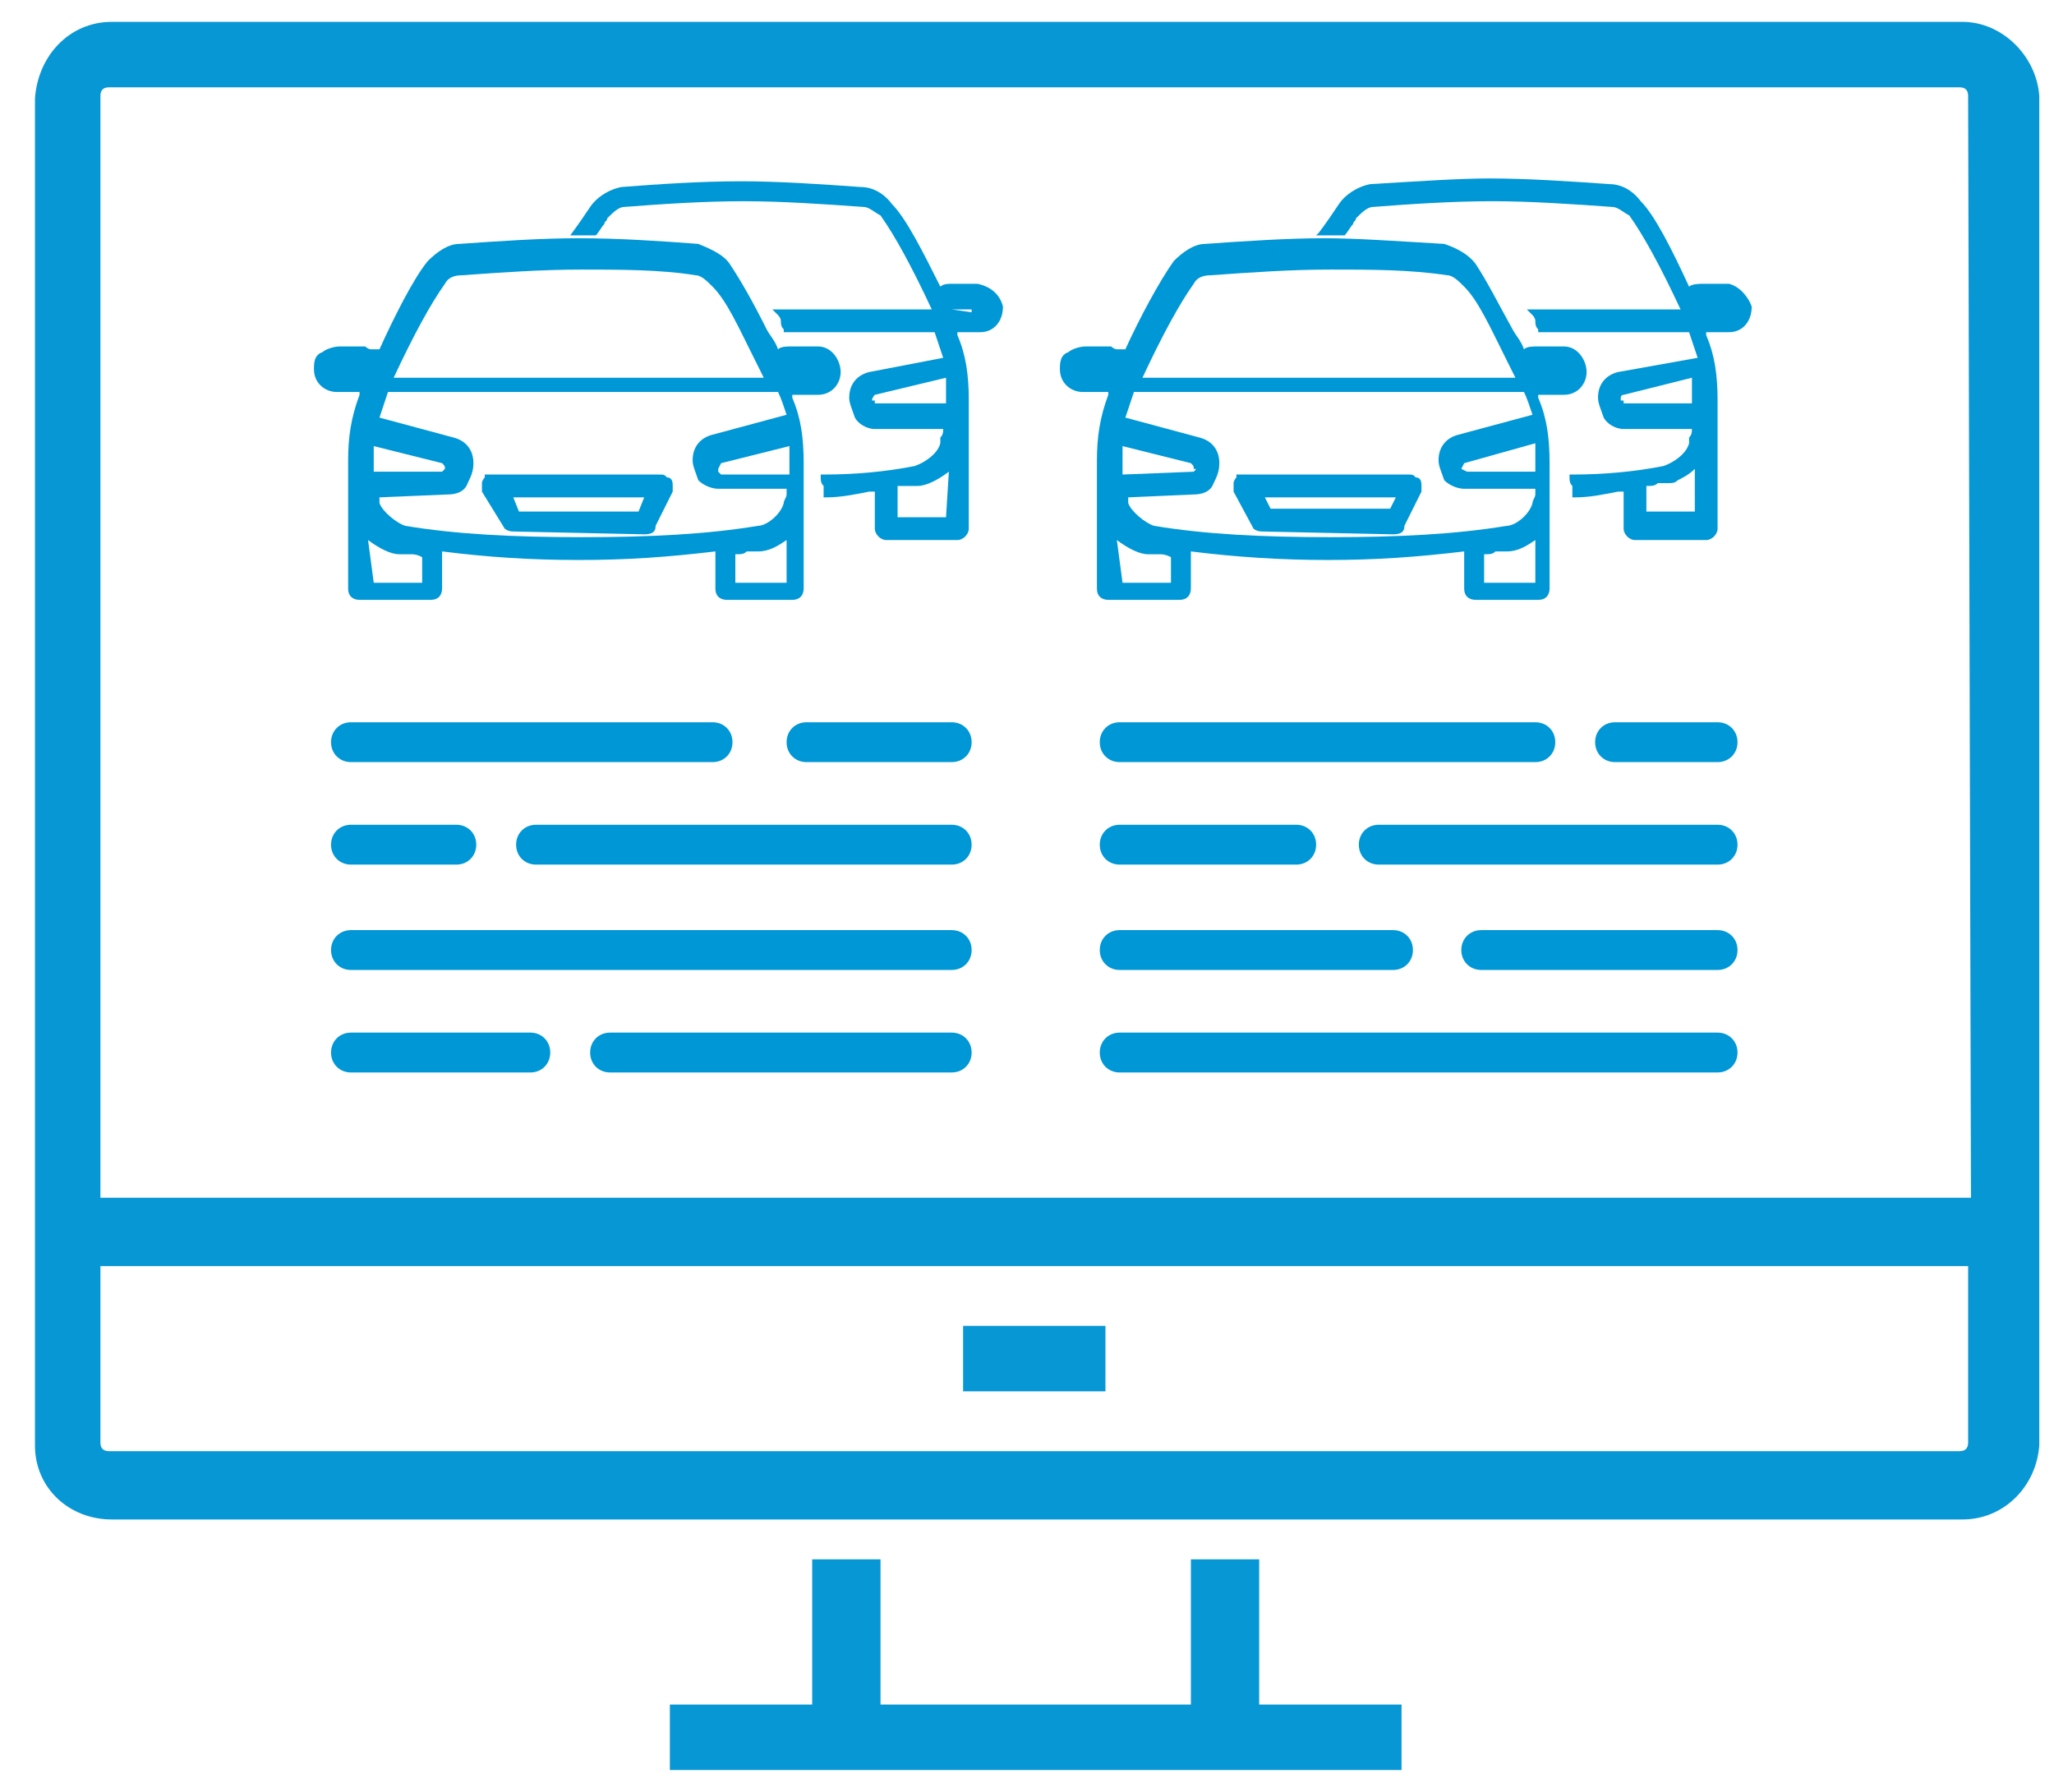 <svg width="47" height="41" viewBox="0 0 47 41" fill="none" xmlns="http://www.w3.org/2000/svg">
<path d="M11.549 12.096C11.549 12.096 11.614 12.161 11.745 12.161L14.741 12.226C14.937 12.226 15.002 12.161 15.002 12.031L15.393 11.249V11.119C15.393 11.054 15.393 10.924 15.262 10.924C15.197 10.858 15.197 10.858 15.067 10.858H11.158H11.093V10.924C11.093 10.924 11.028 10.989 11.028 11.054V11.249L11.549 12.096ZM11.745 11.38H14.741L14.611 11.705H11.875L11.745 11.38Z" fill="#0097D6"/>
<path d="M18.715 9.034C19.041 9.034 19.236 8.774 19.236 8.513C19.236 8.252 19.041 7.927 18.715 7.927H18.129C17.999 7.927 17.868 7.927 17.803 7.992C17.738 7.796 17.608 7.666 17.543 7.536C17.217 6.884 16.956 6.428 16.696 6.037C16.566 5.842 16.305 5.712 15.979 5.581C15.132 5.516 14.155 5.451 13.243 5.451C12.396 5.451 11.419 5.516 10.507 5.581C10.246 5.581 9.986 5.777 9.79 5.972C9.464 6.363 9.008 7.275 8.683 7.992H8.618C8.618 7.992 8.552 7.992 8.487 7.992C8.422 7.992 8.357 7.927 8.357 7.927H7.771C7.64 7.927 7.445 7.992 7.38 8.057C7.184 8.122 7.184 8.318 7.184 8.448C7.184 8.774 7.445 8.969 7.706 8.969H8.227V9.034C8.031 9.555 7.966 10.011 7.966 10.533V13.464C7.966 13.66 8.096 13.725 8.227 13.725H9.855C10.051 13.725 10.116 13.595 10.116 13.464V12.617C11.158 12.748 12.136 12.813 13.243 12.813C14.351 12.813 15.262 12.748 16.37 12.617V13.464C16.37 13.66 16.5 13.725 16.631 13.725H18.129C18.324 13.725 18.39 13.595 18.39 13.464V10.598C18.39 10.011 18.324 9.555 18.129 9.099V9.034H18.715ZM9.008 8.643C9.464 7.666 9.855 6.95 10.181 6.493C10.246 6.363 10.377 6.298 10.572 6.298C11.484 6.233 12.396 6.168 13.308 6.168C14.155 6.168 15.132 6.168 15.914 6.298C16.044 6.298 16.175 6.428 16.305 6.559C16.631 6.884 16.891 7.471 17.282 8.252C17.347 8.383 17.412 8.513 17.477 8.643H9.008ZM8.487 8.578C8.487 8.513 8.422 8.513 8.487 8.578ZM8.552 10.858V10.207L10.116 10.598C10.181 10.663 10.181 10.663 10.181 10.728C10.181 10.728 10.181 10.728 10.116 10.793H8.552V10.858ZM8.683 11.38L10.246 11.314C10.442 11.314 10.637 11.249 10.702 11.054C10.767 10.924 10.833 10.793 10.833 10.598C10.833 10.272 10.637 10.076 10.377 10.011L8.683 9.555L8.878 8.969H17.803C17.868 9.099 17.934 9.295 17.999 9.49L16.305 9.946C16.044 10.011 15.849 10.207 15.849 10.533C15.849 10.663 15.914 10.793 15.979 10.989C16.109 11.119 16.305 11.184 16.435 11.184H17.999C17.999 11.249 17.999 11.249 17.999 11.314C17.999 11.38 17.934 11.445 17.934 11.51C17.868 11.77 17.543 12.031 17.347 12.031C16.175 12.226 14.872 12.291 13.308 12.291C11.745 12.291 10.442 12.226 9.269 12.031C9.074 11.966 8.748 11.705 8.683 11.51C8.683 11.575 8.683 11.445 8.683 11.38ZM18.064 10.207V10.858H16.5L16.435 10.793V10.728L16.5 10.598L18.064 10.207ZM9.139 12.682C9.204 12.682 9.334 12.682 9.399 12.682C9.464 12.682 9.53 12.682 9.66 12.748V13.334H8.552L8.422 12.357C8.683 12.552 8.943 12.682 9.139 12.682ZM16.826 12.682C16.956 12.682 17.021 12.682 17.087 12.617C17.152 12.617 17.217 12.617 17.347 12.617C17.608 12.617 17.803 12.487 17.999 12.357V13.334H16.826V12.682Z" fill="#0097D6"/>
<path d="M22.363 6.493H21.777C21.712 6.493 21.582 6.493 21.517 6.559C21.126 5.777 20.735 4.995 20.409 4.669C20.214 4.409 19.953 4.279 19.692 4.279C18.78 4.213 17.803 4.148 16.956 4.148C16.044 4.148 15.067 4.213 14.22 4.279C13.895 4.344 13.634 4.539 13.504 4.735C13.373 4.93 13.243 5.125 13.048 5.386H12.982H13.634C13.699 5.321 13.764 5.191 13.829 5.125C13.829 5.06 13.895 5.06 13.895 4.995C14.025 4.865 14.155 4.735 14.285 4.735C15.132 4.669 16.109 4.604 17.021 4.604C17.868 4.604 18.846 4.669 19.758 4.735C19.888 4.735 20.018 4.865 20.148 4.93C20.474 5.386 20.865 6.103 21.321 7.08H17.673L17.803 7.21C17.803 7.21 17.868 7.275 17.868 7.34C17.868 7.406 17.868 7.471 17.934 7.536V7.601H21.386L21.582 8.187L19.888 8.513C19.627 8.578 19.432 8.774 19.432 9.099C19.432 9.23 19.497 9.36 19.562 9.555C19.627 9.686 19.823 9.816 20.018 9.816H21.582C21.582 9.881 21.582 9.946 21.517 10.011C21.517 10.076 21.517 10.076 21.517 10.142C21.451 10.402 21.126 10.598 20.93 10.663C20.279 10.793 19.562 10.858 18.846 10.858H18.78V10.924C18.78 10.989 18.78 11.054 18.846 11.119C18.846 11.184 18.846 11.249 18.846 11.314V11.38H18.911C19.236 11.38 19.562 11.314 19.888 11.249H20.018V12.096C20.018 12.226 20.148 12.357 20.279 12.357H21.907C22.038 12.357 22.168 12.226 22.168 12.096V9.164C22.168 8.578 22.103 8.122 21.907 7.666V7.601H22.429C22.754 7.601 22.95 7.34 22.95 7.015C22.885 6.754 22.689 6.559 22.363 6.493ZM21.777 7.08H22.233C22.233 7.08 22.233 7.08 22.233 7.145L21.777 7.08ZM20.018 9.034L21.647 8.643V9.23H20.018V9.164H19.953C19.953 9.099 20.018 9.034 20.018 9.034ZM20.539 11.119C20.605 11.119 20.67 11.119 20.735 11.119C20.8 11.119 20.865 11.119 20.995 11.119C21.191 11.119 21.451 10.989 21.712 10.793L21.647 11.835H20.539V11.119Z" fill="#0097D6"/>
<path d="M28.683 12.096C28.683 12.096 28.748 12.161 28.878 12.161L31.875 12.226C32.07 12.226 32.136 12.161 32.136 12.031L32.526 11.249V11.119C32.526 11.054 32.526 10.924 32.396 10.924C32.331 10.858 32.331 10.858 32.201 10.858H28.422H28.292V10.924C28.292 10.924 28.227 10.989 28.227 11.054V11.249L28.683 12.096ZM28.943 11.38H31.94L31.81 11.64H29.074L28.943 11.38Z" fill="#0097D6"/>
<path d="M35.784 9.034C36.109 9.034 36.305 8.774 36.305 8.513C36.305 8.252 36.109 7.927 35.784 7.927H35.197C35.067 7.927 34.937 7.927 34.872 7.992C34.806 7.796 34.676 7.666 34.611 7.536C34.285 6.95 34.025 6.428 33.764 6.037C33.569 5.777 33.243 5.647 33.048 5.581C31.94 5.516 31.028 5.451 30.311 5.451C29.465 5.451 28.487 5.516 27.575 5.581C27.315 5.581 27.054 5.777 26.859 5.972C26.533 6.428 26.077 7.275 25.751 7.992H25.686C25.686 7.992 25.621 7.992 25.556 7.992C25.491 7.992 25.425 7.927 25.425 7.927H24.839C24.709 7.927 24.513 7.992 24.448 8.057C24.253 8.122 24.253 8.318 24.253 8.448C24.253 8.774 24.513 8.969 24.774 8.969H25.36V9.034C25.165 9.555 25.1 10.011 25.1 10.533V13.464C25.1 13.66 25.23 13.725 25.36 13.725H26.989C27.184 13.725 27.25 13.595 27.25 13.464V12.617C28.292 12.748 29.334 12.813 30.377 12.813C31.484 12.813 32.396 12.748 33.504 12.617V13.464C33.504 13.66 33.634 13.725 33.764 13.725H35.197C35.393 13.725 35.458 13.595 35.458 13.464V10.598C35.458 10.011 35.393 9.555 35.197 9.099V9.034H35.784ZM26.142 8.643C26.598 7.666 26.989 6.95 27.315 6.493C27.38 6.363 27.51 6.298 27.706 6.298C28.618 6.233 29.53 6.168 30.442 6.168C31.354 6.168 32.266 6.168 33.113 6.298C33.243 6.298 33.373 6.428 33.504 6.559C33.829 6.884 34.09 7.471 34.481 8.252C34.546 8.383 34.611 8.513 34.676 8.643H26.142ZM27.315 10.793L25.686 10.858V10.207L27.25 10.598C27.315 10.663 27.315 10.663 27.315 10.728C27.38 10.728 27.38 10.728 27.315 10.793ZM25.816 11.38L27.315 11.314C27.51 11.314 27.706 11.249 27.771 11.054C27.836 10.924 27.901 10.793 27.901 10.598C27.901 10.272 27.706 10.076 27.445 10.011L25.751 9.555L25.947 8.969H34.872C34.937 9.099 35.002 9.295 35.067 9.49L33.373 9.946C33.113 10.011 32.917 10.207 32.917 10.533C32.917 10.663 32.982 10.793 33.048 10.989C33.178 11.119 33.373 11.184 33.504 11.184H35.132C35.132 11.249 35.132 11.249 35.132 11.314C35.132 11.38 35.067 11.445 35.067 11.51C35.002 11.77 34.676 12.031 34.481 12.031C33.308 12.226 32.005 12.291 30.442 12.291C28.878 12.291 27.575 12.226 26.403 12.031C26.207 11.966 25.881 11.705 25.816 11.51C25.816 11.575 25.816 11.445 25.816 11.38ZM33.438 10.728L33.504 10.598L35.132 10.142V10.793H33.569L33.438 10.728ZM26.272 12.682C26.337 12.682 26.468 12.682 26.533 12.682C26.598 12.682 26.663 12.682 26.794 12.748V13.334H25.686L25.556 12.357C25.816 12.552 26.077 12.682 26.272 12.682ZM33.96 12.682C34.09 12.682 34.155 12.682 34.22 12.617C34.285 12.617 34.35 12.617 34.481 12.617C34.741 12.617 34.937 12.487 35.132 12.357V13.334H33.96V12.682Z" fill="#0097D6"/>
<path d="M39.562 6.493H38.976C38.911 6.493 38.715 6.493 38.65 6.559C38.259 5.712 37.868 4.93 37.543 4.604C37.347 4.344 37.087 4.213 36.826 4.213C35.914 4.148 34.937 4.083 34.09 4.083C33.373 4.083 32.461 4.148 31.354 4.213C31.028 4.279 30.767 4.474 30.637 4.669C30.507 4.865 30.377 5.06 30.181 5.321L30.116 5.386H30.767C30.833 5.321 30.898 5.191 30.963 5.125C30.963 5.06 31.028 5.06 31.028 4.995C31.158 4.865 31.289 4.735 31.419 4.735C32.266 4.669 33.243 4.604 34.155 4.604C35.002 4.604 35.979 4.669 36.891 4.735C37.022 4.735 37.152 4.865 37.282 4.93C37.608 5.386 37.999 6.103 38.455 7.08H34.937L35.067 7.21C35.067 7.21 35.132 7.275 35.132 7.34C35.132 7.406 35.132 7.471 35.197 7.536V7.601H38.65L38.846 8.187L37.022 8.513C36.761 8.578 36.566 8.774 36.566 9.099C36.566 9.23 36.631 9.36 36.696 9.555C36.761 9.686 36.956 9.816 37.152 9.816H38.715C38.715 9.881 38.715 9.946 38.65 10.011C38.65 10.076 38.65 10.076 38.65 10.142C38.585 10.402 38.259 10.598 38.064 10.663C37.412 10.793 36.696 10.858 35.979 10.858H35.914V10.924C35.914 10.989 35.914 11.054 35.979 11.119C35.979 11.184 35.979 11.249 35.979 11.314V11.38H36.044C36.37 11.38 36.696 11.314 37.022 11.249H37.152V12.096C37.152 12.226 37.282 12.357 37.412 12.357H39.041C39.171 12.357 39.302 12.226 39.302 12.096V9.164C39.302 8.578 39.236 8.122 39.041 7.666V7.601H39.562C39.888 7.601 40.083 7.34 40.083 7.015C40.018 6.819 39.823 6.559 39.562 6.493ZM38.715 8.643V9.23H37.152V9.164H37.087V9.099C37.087 9.099 37.087 9.034 37.152 9.034L38.715 8.643ZM37.673 11.119C37.803 11.119 37.868 11.119 37.934 11.054C37.999 11.054 38.064 11.054 38.194 11.054C38.259 11.054 38.324 11.054 38.39 10.989C38.52 10.924 38.65 10.858 38.781 10.728C38.781 10.924 38.781 11.249 38.781 11.705H37.673V11.119Z" fill="#0097D6"/>
<path d="M16.305 17.438H8.031C7.771 17.438 7.575 17.243 7.575 16.982C7.575 16.721 7.771 16.526 8.031 16.526H16.305C16.566 16.526 16.761 16.721 16.761 16.982C16.761 17.243 16.566 17.438 16.305 17.438Z" fill="#0097D6"/>
<path d="M21.777 17.438H18.455C18.194 17.438 17.999 17.243 17.999 16.982C17.999 16.721 18.194 16.526 18.455 16.526H21.777C22.038 16.526 22.233 16.721 22.233 16.982C22.233 17.243 22.038 17.438 21.777 17.438Z" fill="#0097D6"/>
<path d="M21.777 22.194H8.031C7.771 22.194 7.575 21.998 7.575 21.738C7.575 21.477 7.771 21.282 8.031 21.282H21.777C22.038 21.282 22.233 21.477 22.233 21.738C22.233 21.998 22.038 22.194 21.777 22.194Z" fill="#0097D6"/>
<path d="M35.132 17.438H25.621C25.36 17.438 25.165 17.243 25.165 16.982C25.165 16.721 25.36 16.526 25.621 16.526H35.132C35.393 16.526 35.588 16.721 35.588 16.982C35.588 17.243 35.393 17.438 35.132 17.438Z" fill="#0097D6"/>
<path d="M39.302 17.438H36.956C36.696 17.438 36.5 17.243 36.5 16.982C36.5 16.721 36.696 16.526 36.956 16.526H39.302C39.562 16.526 39.758 16.721 39.758 16.982C39.758 17.243 39.562 17.438 39.302 17.438Z" fill="#0097D6"/>
<path d="M21.777 19.783H12.266C12.005 19.783 11.81 19.588 11.81 19.327C11.81 19.067 12.005 18.871 12.266 18.871H21.777C22.038 18.871 22.233 19.067 22.233 19.327C22.233 19.588 22.038 19.783 21.777 19.783Z" fill="#0097D6"/>
<path d="M10.442 19.783H8.031C7.771 19.783 7.575 19.588 7.575 19.327C7.575 19.067 7.771 18.871 8.031 18.871H10.442C10.702 18.871 10.898 19.067 10.898 19.327C10.898 19.588 10.702 19.783 10.442 19.783Z" fill="#0097D6"/>
<path d="M39.302 19.783H31.549C31.289 19.783 31.093 19.588 31.093 19.327C31.093 19.067 31.289 18.871 31.549 18.871H39.302C39.562 18.871 39.758 19.067 39.758 19.327C39.758 19.588 39.562 19.783 39.302 19.783Z" fill="#0097D6"/>
<path d="M29.66 19.783H25.621C25.36 19.783 25.165 19.588 25.165 19.327C25.165 19.067 25.36 18.871 25.621 18.871H29.66C29.921 18.871 30.116 19.067 30.116 19.327C30.116 19.588 29.921 19.783 29.66 19.783Z" fill="#0097D6"/>
<path d="M21.777 24.539H13.96C13.699 24.539 13.504 24.344 13.504 24.083C13.504 23.823 13.699 23.627 13.96 23.627H21.777C22.038 23.627 22.233 23.823 22.233 24.083C22.233 24.344 22.038 24.539 21.777 24.539Z" fill="#0097D6"/>
<path d="M12.136 24.539H8.031C7.771 24.539 7.575 24.344 7.575 24.083C7.575 23.823 7.771 23.627 8.031 23.627H12.136C12.396 23.627 12.591 23.823 12.591 24.083C12.591 24.344 12.396 24.539 12.136 24.539Z" fill="#0097D6"/>
<path d="M31.875 22.194H25.621C25.36 22.194 25.165 21.998 25.165 21.738C25.165 21.477 25.36 21.282 25.621 21.282H31.875C32.136 21.282 32.331 21.477 32.331 21.738C32.331 21.998 32.136 22.194 31.875 22.194Z" fill="#0097D6"/>
<path d="M39.302 22.194H33.895C33.634 22.194 33.438 21.998 33.438 21.738C33.438 21.477 33.634 21.282 33.895 21.282H39.302C39.562 21.282 39.758 21.477 39.758 21.738C39.758 21.998 39.562 22.194 39.302 22.194Z" fill="#0097D6"/>
<path d="M39.302 24.539H25.621C25.36 24.539 25.165 24.344 25.165 24.083C25.165 23.823 25.36 23.627 25.621 23.627H39.302C39.562 23.627 39.758 23.823 39.758 24.083C39.758 24.344 39.562 24.539 39.302 24.539Z" fill="#0097D6"/>
<path d="M44.904 0.5H2.559C1.582 0.5 0.865 1.282 0.8 2.259V33.073C0.8 34.05 1.582 34.767 2.559 34.767H44.904C45.881 34.767 46.598 33.985 46.663 33.073V2.194C46.598 1.282 45.816 0.5 44.904 0.5ZM2.298 28.969H45.035V33.008C45.035 33.138 44.969 33.204 44.839 33.204H2.494C2.364 33.204 2.298 33.138 2.298 33.008V28.969ZM45.1 27.405H2.298V2.194C2.298 2.064 2.364 1.998 2.494 1.998H44.839C44.969 1.998 45.035 2.064 45.035 2.194L45.1 27.405Z" fill="#0797D5"/>
<path d="M28.813 35.679H27.25V39.002H20.148V35.679H18.585V39.002H15.328V40.5H32.07V39.002H28.813V35.679Z" fill="#0797D5"/>
<path d="M25.295 30.337H22.038V31.835H25.295V30.337Z" fill="#0797D5"/>
</svg>
